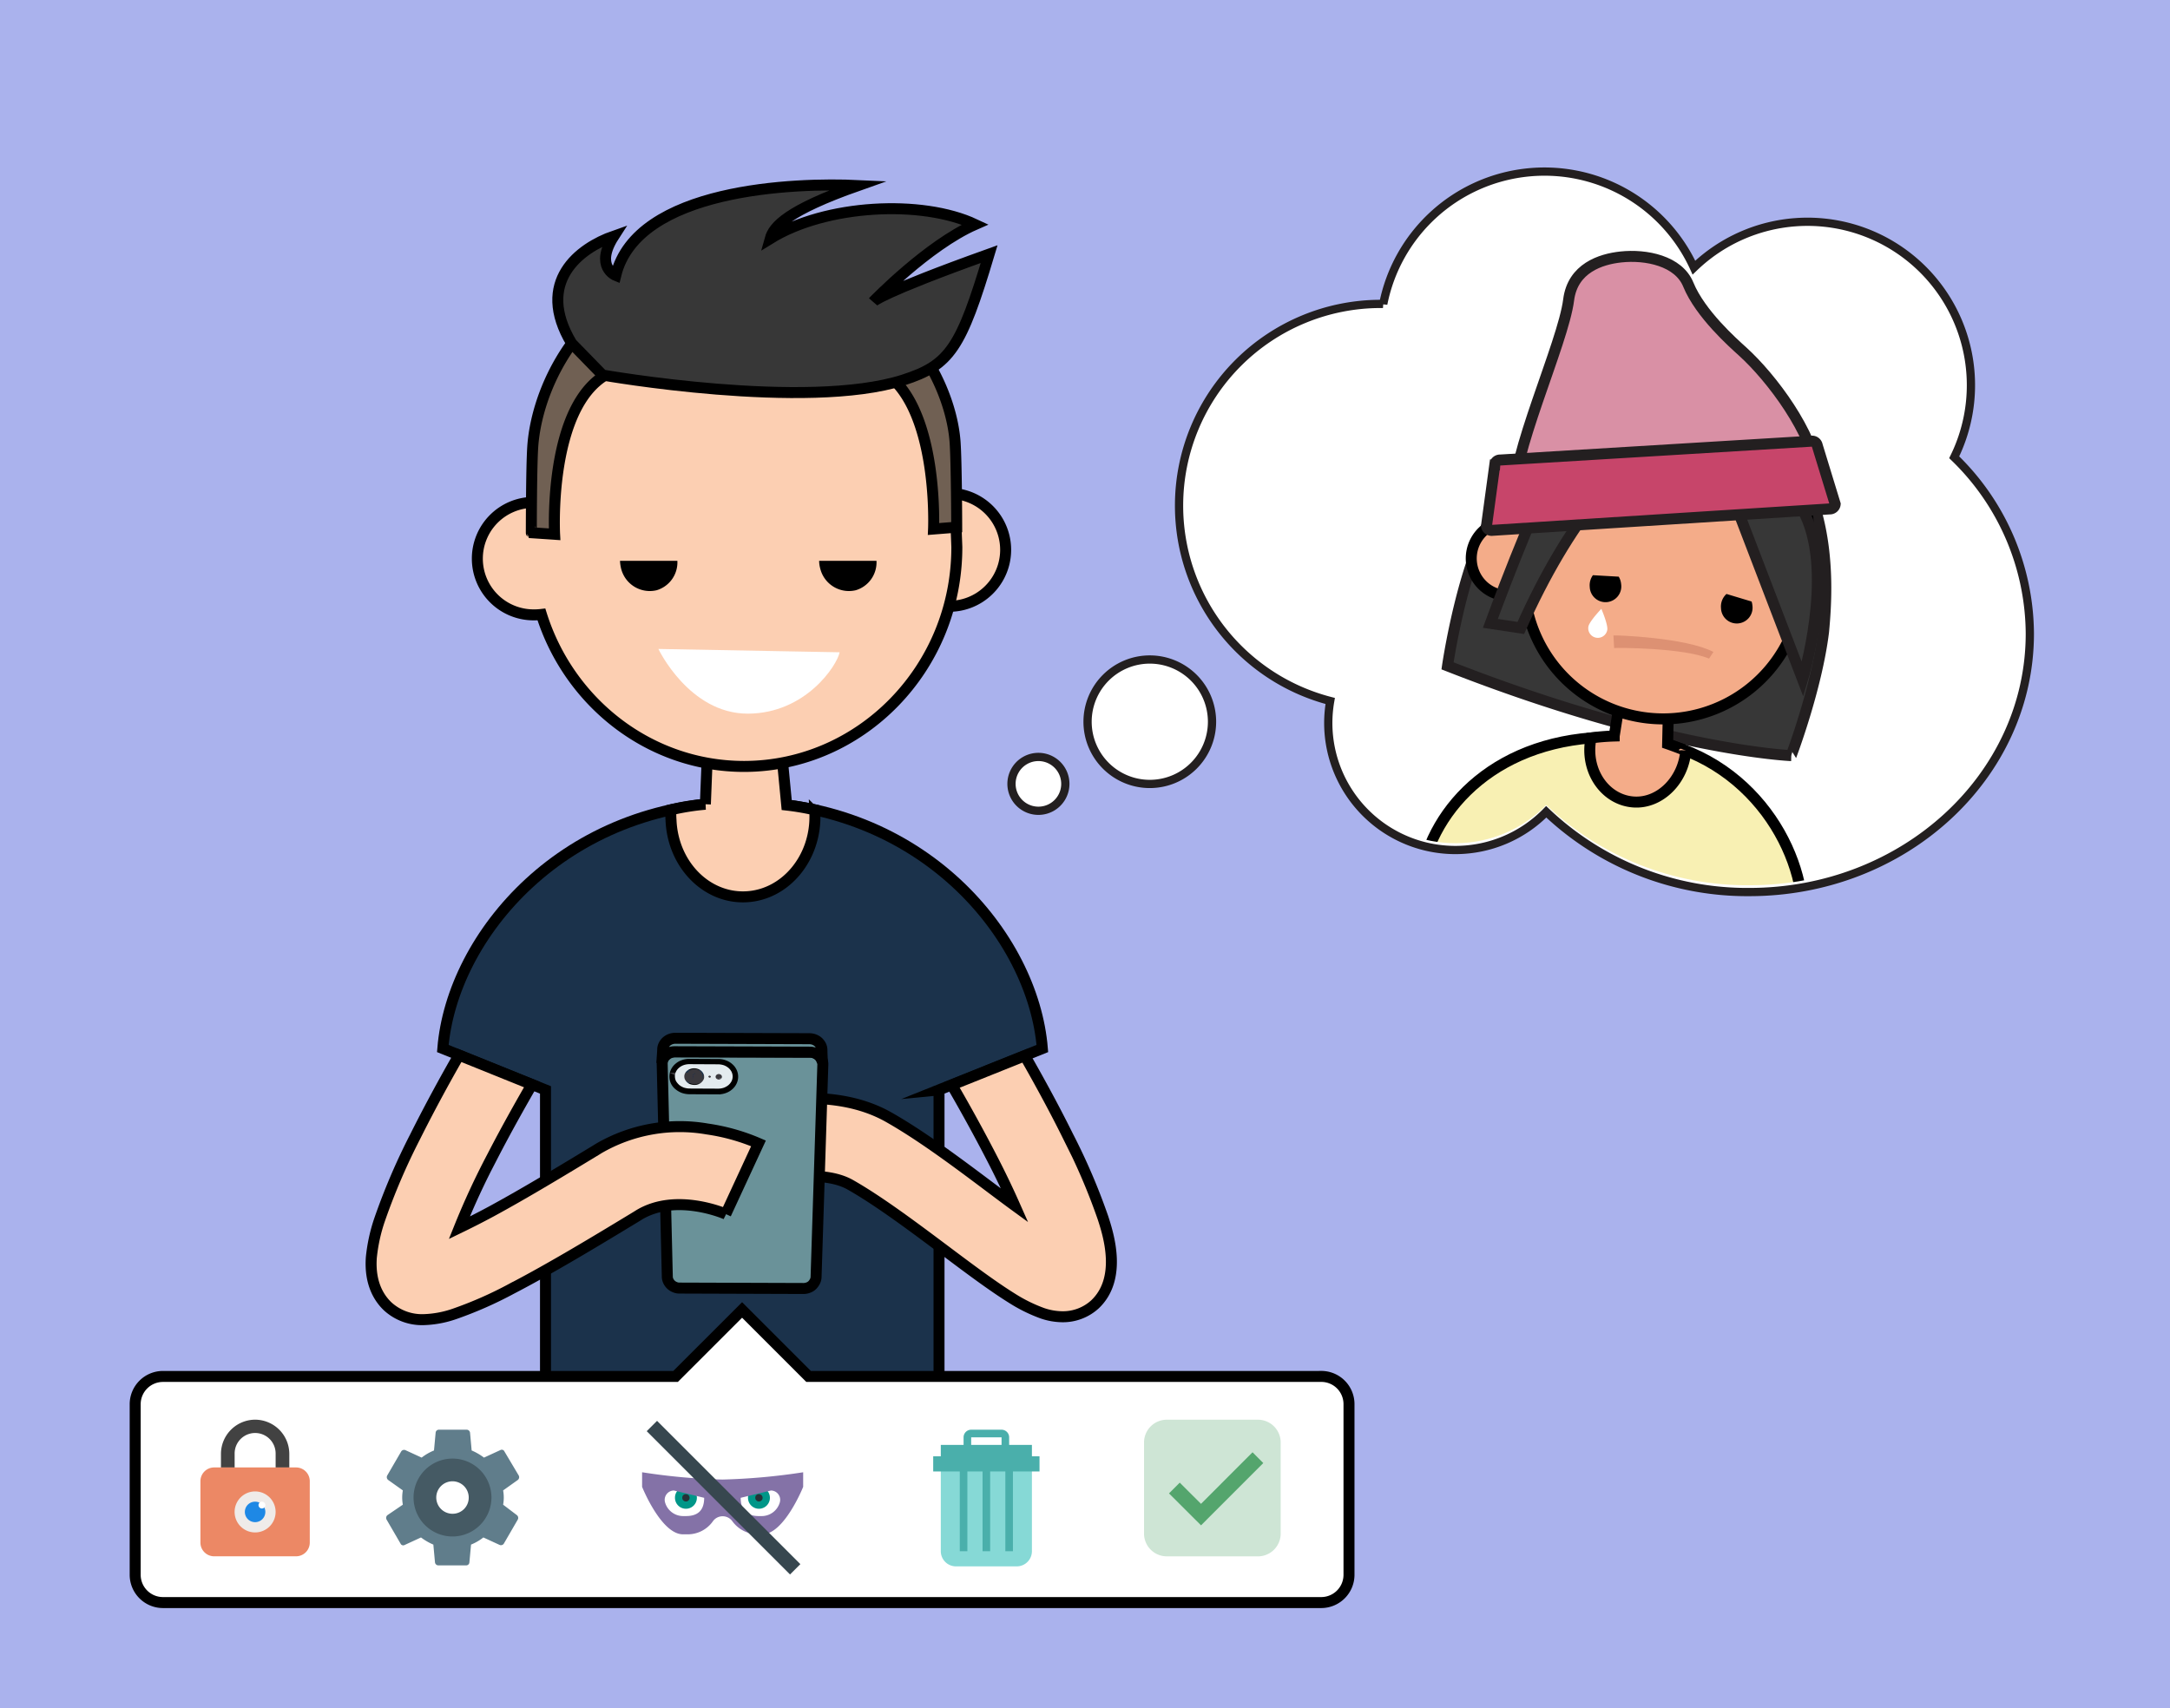 <svg xmlns="http://www.w3.org/2000/svg" xmlns:xlink="http://www.w3.org/1999/xlink" width="395" height="311" viewBox="0 0 395 311">
  <rect x="0" y="0" width="395" height="311" fill="#808080" stroke="none"/>
  <defs>
    <clipPath id="clip-path">
      <path id="Path_153240" data-name="Path 153240" d="M2022,1327.98a36.72,36.72,0,0,1,36.718-36.719c.152,0,.3,0,.454.012a29.914,29.914,0,0,1,56.552-6.617,29.756,29.756,0,0,1,47.374,34.527,44.944,44.944,0,0,1,13.768,32.113c0,25.977-22.861,47.037-51.062,47.037a53.059,53.059,0,0,1-36.968-14.609,23.136,23.136,0,0,1-39.674-16.176,23.466,23.466,0,0,1,.351-4A36.731,36.731,0,0,1,2022,1327.98Z" transform="translate(-2021.997 -1267.169)" fill="#fff" stroke="#231f20" stroke-miterlimit="10" stroke-width="1.5"/>
    </clipPath>
    <clipPath id="clip-Someone_is_being_mean_to_me_online_2">
      <rect width="395" height="311"/>
    </clipPath>
  </defs>
  <g id="Someone_is_being_mean_to_me_online_2" data-name="Someone is being mean to me online 2" clip-path="url(#clip-Someone_is_being_mean_to_me_online_2)">
    <rect width="395" height="311" fill="#fff"/>
    <rect id="Rectangle_13541" data-name="Rectangle 13541" width="395" height="311" fill="#aab2ed"/>
    <path id="Path_100432" data-name="Path 100432" d="M1346.708,253.953l18.842-7.541c-1.664-20.581-22.043-44.849-54.5-44.849-32.487,0-52.967,24.262-54.631,44.849l18.689,7.541V308.43h71.632V253.95Z" transform="translate(-1175.813 -55.529)" fill="#1b324b" stroke="#000" stroke-miterlimit="10" stroke-width="2"/>
    <path id="Path_100433" data-name="Path 100433" d="M1323.563,203.153a46,46,0,0,0-5.145-.882l-1.186-12.335-13.115-.478-.505,12.662a43.072,43.072,0,0,0-6.279,1.008,15.888,15.888,0,0,0,.025,1.892c.334,8.046,6.433,14.3,13.671,13.948s12.836-7.189,12.515-15.235A2.317,2.317,0,0,0,1323.563,203.153Z" transform="translate(-1175.215 -55.706)" fill="#fccfb2" stroke="#000" stroke-miterlimit="10" stroke-width="2"/>
    <path id="Path_100434" data-name="Path 100434" d="M1357.687,156.448a10.281,10.281,0,1,1,0-.019Z" transform="translate(-1174.631 -56.34)" fill="#fccfb2" stroke="#000" stroke-miterlimit="10" stroke-width="2"/>
    <path id="Path_100435" data-name="Path 100435" d="M1349.469,145.615c-.026-22.045-17.027-39.9-38.313-39.876s-38.263,17.908-38.263,39.952l-.126,2.7a10.239,10.239,0,1,0,.2,20.477,10.9,10.9,0,0,0,1.311-.076c5.045,16.067,19.724,27.669,36.9,27.669,21.288-.025,38.741-17.907,38.716-39.952Z" transform="translate(-1175.723 -56.931)" fill="#fccfb2" stroke="#000" stroke-miterlimit="10" stroke-width="2"/>
    <path id="Path_100436" data-name="Path 100436" d="M1272.55,138.378c.779-12.184,10.7-33.218,37.784-34.455,27.013.932,38.187,21.288,39.094,33.446.278,3.909.3,15.561.3,15.561l-4.213.334s1.588-35.841-19.975-29.661c-4.792,1.391-10.591,2.775-14.982,2.85a54.515,54.515,0,0,1-14.3-2.092c-21.641-5.977-19.725,29.863-19.725,29.863l-4.236-.278S1272.3,142.286,1272.55,138.378Z" transform="translate(-1175.581 -56.957)" fill="#706053" stroke="#000" stroke-miterlimit="10" stroke-width="2"/>
    <path id="Path_100437" data-name="Path 100437" d="M1279.568,119.65l5.625,5.776s37.1,6.532,54.731.908c8.526-2.724,10.544-5.9,15.638-22.925-19.92,7.138-21.086,8.651-21.086,8.651s9.861-10.238,18.539-14.047c-9.762-4.589-27.266-3.637-37.3,2.573.606-2.194,3.127-5.12,15.991-9.661-11.375-.534-40.23.429-44.113,16.367,0,0-3.934-1.589-.334-7.167C1281.031,102.3,1272.834,108.428,1279.568,119.65Z" transform="translate(-1175.512 -57.149)" fill="#373737" stroke="#000" stroke-miterlimit="10" stroke-width="2"/>
    <path id="Path_100438" data-name="Path 100438" d="M1328.084,174.68l-32.99-.606s5.6,11.779,16.269,11.779C1321.905,185.828,1327.632,177.05,1328.084,174.68Z" transform="translate(-1175.248 -55.931)" fill="#fff"/>
    <path id="Path_100439" data-name="Path 100439" d="M1368.408,294.581a11.505,11.505,0,0,1-3.658-.63,28.224,28.224,0,0,1-5.649-2.8c-3.481-2.169-7.694-5.322-12.131-8.652-5.624-4.212-12.006-9-17.222-11.954-4.363-2.472-11.678-1.363-13.417-.908l-3.45-13.745c1.39-.353,13.922-3.254,23.808,2.32,6.029,3.4,12.787,8.474,18.765,12.965,1.285.963,2.75,2.068,4.237,3.152-1.084-2.448-2.471-5.4-4.34-9-2.725-5.272-5.473-10.14-7.113-12.943l13.289-5.323c2.068,3.607,5.069,9,7.87,14.655a113.539,113.539,0,0,1,6.356,14.83c.985,3.026,3.561,11.047-1.464,15.789A8.651,8.651,0,0,1,1368.408,294.581Z" transform="translate(-1174.988 -54.864)" fill="#fccfb2" stroke="#000" stroke-miterlimit="10" stroke-width="2"/>
    <path id="Path_100440" data-name="Path 100440" d="M1304.293,250.664a.092.092,0,0,1,.076.025c.025,0,.05.025.075.05l.051.05c0,.027.025.051.025.077a.092.092,0,0,1-.025.076.056.056,0,0,1-.051.05.092.092,0,0,1-.075.025c-.026,0-.051.025-.076.025h0a.089.089,0,0,1-.075-.025c-.026,0-.051-.025-.076-.025l-.05-.05c0-.024-.026-.05-.026-.076a.1.1,0,0,1,.026-.077.054.054,0,0,1,.05-.05.094.094,0,0,1,.076-.025C1304.243,250.664,1304.269,250.664,1304.293,250.664Z" transform="translate(-1175.117 -54.811)" stroke="#3a383d" stroke-miterlimit="10" stroke-width="2"/>
    <path id="Path_100441" data-name="Path 100441" d="M1305.936,250.34a.759.759,0,0,1,.222.05.4.4,0,0,1,.176.1.66.66,0,0,1,.127.15.482.482,0,0,1,.051.2.608.608,0,0,1-.051.2.66.66,0,0,1-.127.15.615.615,0,0,1-.176.1.539.539,0,0,1-.455,0,.41.41,0,0,1-.175-.1.689.689,0,0,1-.126-.15.469.469,0,0,1-.05-.2.588.588,0,0,1,.05-.2.689.689,0,0,1,.126-.15.652.652,0,0,1,.175-.1A.51.51,0,0,1,1305.936,250.34Zm0,.883a.431.431,0,0,0,.176-.026l.151-.075a.255.255,0,0,0,.1-.126.474.474,0,0,0,0-.3.48.48,0,0,0-.1-.126c-.05-.025-.1-.075-.151-.075a.413.413,0,0,0-.176-.025h0a.406.406,0,0,0-.177.025l-.15.075a.262.262,0,0,0-.1.126.471.471,0,0,0,0,.3.444.444,0,0,0,.1.126c.05.025.1.075.15.075A.38.38,0,0,0,1305.936,251.223Z" transform="translate(-1175.097 -54.816)" fill="#b0b5b7" stroke="#3a383d" stroke-miterlimit="10" stroke-width="2"/>
    <path id="Path_100442" data-name="Path 100442" d="M1322.65,246.414a2.367,2.367,0,0,1,.932.178,2.3,2.3,0,0,1,1.261,1.185,2,2,0,0,1,.175.855l-1.231,38.668a1.83,1.83,0,0,1-.2.833,2.556,2.556,0,0,1-.479.682,1.9,1.9,0,0,1-.706.454,2.359,2.359,0,0,1-.855.177l-22.624-.076a2.02,2.02,0,0,1-.855-.177,2.186,2.186,0,0,1-1.187-1.135,1.9,1.9,0,0,1-.175-.832l-.932-38.665a2.016,2.016,0,0,1,.176-.855,1.937,1.937,0,0,1,.5-.682,2.294,2.294,0,0,1,.757-.479,2.787,2.787,0,0,1,.932-.177Zm-16.672,6.688a2.877,2.877,0,0,0,1.035-.176,2.488,2.488,0,0,0,.833-.48,2.154,2.154,0,0,0,.556-.706,1.922,1.922,0,0,0,0-1.712,2.15,2.15,0,0,0-.556-.705,2.467,2.467,0,0,0-.833-.479,2.67,2.67,0,0,0-1.035-.177l-5.272-.026a2.792,2.792,0,0,0-1.034.178,2.48,2.48,0,0,0-.832.478,2.143,2.143,0,0,0-.556.706,1.961,1.961,0,0,0,.579,2.422,2.993,2.993,0,0,0,.832.478,3.3,3.3,0,0,0,1.035.177l5.243.026Z" transform="translate(-1175.238 -54.874)" fill="#6a9299" stroke="#000" stroke-miterlimit="10" stroke-width="2"/>
    <path id="Path_100443" data-name="Path 100443" d="M1305.938,250.465h0a.384.384,0,0,1,.176.025l.151.076a.255.255,0,0,1,.1.126.324.324,0,0,1,.025.151c0,.05-.025.1-.025.15a.436.436,0,0,1-.1.127l-.151.076a.371.371,0,0,1-.176.024h0a.434.434,0,0,1-.177-.024l-.15-.076a.244.244,0,0,1-.1-.127.316.316,0,0,1-.026-.15c0-.05.026-.1.026-.151a.448.448,0,0,1,.1-.126l.15-.076A.387.387,0,0,1,1305.938,250.465Z" transform="translate(-1175.096 -54.814)" fill="#fff" stroke="#3a383d" stroke-miterlimit="10" stroke-width="2"/>
    <path id="Path_100444" data-name="Path 100444" d="M1301.587,250.44h0a.363.363,0,0,1,.177.025l.151.076a.242.242,0,0,1,.1.126.456.456,0,0,1,0,.3.434.434,0,0,1-.1.127l-.151.076a.388.388,0,0,1-.177.025.43.43,0,0,1-.176-.025l-.151-.076a.255.255,0,0,1-.1-.127.467.467,0,0,1,0-.3.418.418,0,0,1,.1-.126.846.846,0,0,1,.151-.076C1301.463,250.465,1301.512,250.44,1301.587,250.44Z" transform="translate(-1175.159 -54.815)" fill="#252e4c" stroke="#3a383d" stroke-miterlimit="10" stroke-width="2"/>
    <path id="Path_100447" data-name="Path 100447" d="M1305.946,248.6a3.552,3.552,0,0,1,1.035.178,3.015,3.015,0,0,1,.833.479,2.441,2.441,0,0,1,.556.706,2.034,2.034,0,0,1,.2.855,1.964,1.964,0,0,1-.2.856,2.45,2.45,0,0,1-.556.705,3.018,3.018,0,0,1-.833.48,3.255,3.255,0,0,1-1.01.176l-5.27-.025a3.584,3.584,0,0,1-1.035-.177,3.019,3.019,0,0,1-.833-.48,3.127,3.127,0,0,1-.579-.705,2.044,2.044,0,0,1-.2-.856,1.952,1.952,0,0,1,.2-.855,2.15,2.15,0,0,1,.556-.707,2.683,2.683,0,0,1,.833-.48,3.247,3.247,0,0,1,1.008-.177Zm-4.313,3.758a1.9,1.9,0,0,0,.681-.126,1.533,1.533,0,0,0,.557-.334,1.769,1.769,0,0,0,.378-.479.937.937,0,0,0,.125-.58,1.159,1.159,0,0,0-.152-.579,1.746,1.746,0,0,0-.378-.479,1.81,1.81,0,0,0-.579-.327,2.037,2.037,0,0,0-1.412,0,1.645,1.645,0,0,0-.58.327,1.418,1.418,0,0,0-.378.479,1.148,1.148,0,0,0-.125.579,1.175,1.175,0,0,0,.15.58,1.733,1.733,0,0,0,.378.479,1.827,1.827,0,0,0,.579.334,2.773,2.773,0,0,0,.761.126Zm4.414-.984a.732.732,0,0,0,.222-.051.4.4,0,0,0,.176-.1.671.671,0,0,0,.126-.151.458.458,0,0,0,.05-.2.6.6,0,0,0-.05-.2.37.37,0,0,0-.126-.153.691.691,0,0,0-.176-.1.537.537,0,0,0-.453,0,.413.413,0,0,0-.178.1.671.671,0,0,0-.125.153.483.483,0,0,0-.051.2.568.568,0,0,0,.051.2.377.377,0,0,0,.125.151.641.641,0,0,0,.178.1A.494.494,0,0,0,1306.046,251.374Zm-1.669-.334a.09.09,0,0,0,.075-.026c.026,0,.051-.025.076-.025l.05-.05c0-.025.026-.05.026-.076a.093.093,0,0,0-.026-.076.054.054,0,0,0-.05-.05c-.025-.025-.05-.025-.076-.05-.025,0-.05-.025-.075-.025a.1.1,0,0,0-.076.025c-.026,0-.05.025-.075.025l-.051.05c0,.026-.026.051-.026.076a.094.094,0,0,0,.026.077.054.054,0,0,0,.051.05.089.089,0,0,0,.075.024C1304.326,251.015,1304.351,251.041,1304.377,251.041Z" transform="translate(-1175.205 -54.842)" fill="#e4ebef"/>
    <path id="Path_100448" data-name="Path 100448" d="M1324.853,246.046a1.838,1.838,0,0,0-.2-.809,2.556,2.556,0,0,0-.505-.655,2.353,2.353,0,0,0-.733-.428,2.613,2.613,0,0,0-.883-.15l-24.34-.076a2.587,2.587,0,0,0-.882.152,2.354,2.354,0,0,0-.733.428,2.17,2.17,0,0,0-.505.655,1.739,1.739,0,0,0-.2.808c-.05,1.086-.1,1.363-.151,2.448a1.818,1.818,0,0,1,.2-.808,2.164,2.164,0,0,1,.505-.655,2.327,2.327,0,0,1,.73-.429,2.617,2.617,0,0,1,.883-.15l24.567.076a2.52,2.52,0,0,1,.883.15,2.349,2.349,0,0,1,.731.428,2.169,2.169,0,0,1,.505.656,1.81,1.81,0,0,1,.2.808C1324.917,247.408,1324.871,247.13,1324.853,246.046Z" transform="translate(-1175.239 -54.91)" fill="#689299" stroke="#000" stroke-miterlimit="10" stroke-width="2"/>
    <path id="Path_100449" data-name="Path 100449" d="M1253.1,295.109a9.253,9.253,0,0,1-6.533-2.421c-1.537-1.463-3.3-4.162-2.976-8.854a30.652,30.652,0,0,1,1.538-7.011,116.8,116.8,0,0,1,6.407-14.956c2.875-5.751,5.927-11.276,8.023-14.907l13.264,5.349c-1.64,2.85-4.463,7.79-7.233,13.165a138.551,138.551,0,0,0-5.977,12.91c1.563-.757,3.481-1.712,5.827-2.976,6.232-3.381,13.342-7.694,19.04-11.149l.479-.3a29.328,29.328,0,0,1,19.775-3.561,36.842,36.842,0,0,1,9.332,2.623l-5.953,12.863.051.025c-.1-.05-9.081-3.984-15.866.15l-.48.3c-6.86,4.161-15.386,9.331-22.677,13.115a71.3,71.3,0,0,1-10.333,4.563A18.669,18.669,0,0,1,1253.1,295.109Z" transform="translate(-1176.001 -54.866)" fill="#fccfb2" stroke="#000" stroke-miterlimit="10" stroke-width="2"/>
    <path id="Path_100450" data-name="Path 100450" d="M1288.409,159.677a5.378,5.378,0,0,0,6.482,3.935,5.294,5.294,0,0,0,3.758-5.349h-10.442A7.009,7.009,0,0,0,1288.409,159.677Z" transform="translate(-1175.349 -56.163)"/>
    <path id="Path_100451" data-name="Path 100451" d="M1324.132,159.677a5.378,5.378,0,0,0,6.482,3.935,5.3,5.3,0,0,0,3.758-5.349H1323.93A5.646,5.646,0,0,0,1324.132,159.677Z" transform="translate(-1174.826 -56.163)"/>
    <path id="Path_100452" data-name="Path 100452" d="M1417.129,304.78h-93.323L1311.7,292.675l-12.106,12.105h-93.322a5.062,5.062,0,0,0-5.045,5.045V340.9a5.06,5.06,0,0,0,5.045,5.046h210.858a5.059,5.059,0,0,0,5.045-5.045v-31.08a5.043,5.043,0,0,0-5.042-5.045Z" transform="translate(-1176.62 -54.197)" fill="#fff" stroke="#000" stroke-miterlimit="10" stroke-width="2"/>
    <g id="Group_20339" data-name="Group 20339">
      <path id="Path_100453" data-name="Path 100453" d="M1267.545,327.814a7.266,7.266,0,0,0,0-2.6l2.659-1.892a.644.644,0,0,0,.178-.827l-2.6-4.373a.533.533,0,0,0-.705-.27h0c-.021.01-.042.02-.062.032l-2.953,1.359a10.59,10.59,0,0,0-2.246-1.3l-.294-3.246a.627.627,0,0,0-.59-.536h-5.08a.584.584,0,0,0-.591.536l-.3,3.246a9.332,9.332,0,0,0-2.247,1.3l-2.954-1.358a.623.623,0,0,0-.768.236l-2.541,4.371a.642.642,0,0,0,.179.827l2.661,1.892a7.266,7.266,0,0,0,0,2.6l-2.782,1.891a.643.643,0,0,0-.177.827l2.542,4.373a.534.534,0,0,0,.706.268h0a.526.526,0,0,0,.062-.032l2.955-1.359a10.569,10.569,0,0,0,2.246,1.3l.3,3.251a.628.628,0,0,0,.59.534h5.082a.583.583,0,0,0,.59-.534l.3-3.251a9.285,9.285,0,0,0,2.245-1.3l2.956,1.359a.623.623,0,0,0,.767-.235l2.536-4.373a.643.643,0,0,0-.177-.827Zm-9.217,4.608a5.908,5.908,0,1,1,5.908-5.908h0a5.927,5.927,0,0,1-5.907,5.908Z" transform="translate(-1175.962 -53.883)" fill="#607d8b"/>
      <path id="Path_100454" data-name="Path 100454" d="M1258.257,319.345a7.09,7.09,0,1,0,7.09,7.09,7.089,7.089,0,0,0-7.09-7.09Zm0,10.044a2.955,2.955,0,1,1,2.955-2.956h0a2.927,2.927,0,0,1-2.894,2.956Z" transform="translate(-1175.89 -53.807)" fill="#455a64"/>
      <path id="Path_100455" data-name="Path 100455" d="M1345.758,318.931v17.277a2.765,2.765,0,0,0,2.765,2.765h11.057a2.765,2.765,0,0,0,2.765-2.765V318.931Z" transform="translate(-1174.507 -53.813)" fill="#86d9d6"/>
      <path id="Rectangle_14233" data-name="Rectangle 14233" d="M0,0H1.382V15.9H0Z" transform="translate(178.854 266.501)" fill="#4aafab"/>
      <path id="Rectangle_14234" data-name="Rectangle 14234" d="M0,0H1.382V15.9H0Z" transform="translate(183 266.501)" fill="#4aafab"/>
      <path id="Rectangle_14235" data-name="Rectangle 14235" d="M0,0H1.382V15.9H0Z" transform="translate(174.707 266.501)" fill="#4aafab"/>
      <path id="Rectangle_14236" data-name="Rectangle 14236" d="M0,0H16.586V2.764H0Z" transform="translate(171.251 263.046)" fill="#4aafab"/>
      <path id="Rectangle_14237" data-name="Rectangle 14237" d="M0,0H19.351V2.764H0Z" transform="translate(169.869 265.119)" fill="#4aafab"/>
      <path id="Path_100456" data-name="Path 100456" d="M1351.228,318.311v-2.764h5.53v2.764h1.382v-2.764a1.384,1.384,0,0,0-1.382-1.383h-5.53a1.384,1.384,0,0,0-1.383,1.383v2.764Z" transform="translate(-1174.447 -53.883)" fill="#4aafab"/>
      <path id="Path_100457" data-name="Path 100457" d="M1402.947,337.243h-16.582a4.145,4.145,0,0,1-4.145-4.146h0V316.515a4.145,4.145,0,0,1,4.144-4.146h16.583a4.145,4.145,0,0,1,4.146,4.145h0V333.1a4.146,4.146,0,0,1-4.146,4.148h0Z" transform="translate(-1173.974 -53.909)" fill="#cee5d5"/>
      <path id="Path_100458" data-name="Path 100458" d="M1401.906,318.213l-9.38,9.388-3.872-3.862L1386.7,325.7l5.829,5.814,11.331-11.339Z" transform="translate(-1173.908 -53.824)" fill="#54a56d"/>
      <path id="Path_100459" data-name="Path 100459" d="M1313.355,324.416a1.994,1.994,0,1,1-1.994,1.995h0a1.96,1.96,0,0,1,1.922-1.995Zm-15.287,1.995a1.994,1.994,0,1,0,1.994-1.995h0a1.96,1.96,0,0,0-1.994,1.924c0,.023,0,.048,0,.071Z" transform="translate(-1175.204 -53.733)" fill="#009688"/>
      <path id="Path_100460" data-name="Path 100460" d="M1306.795,323.126a111.6,111.6,0,0,1-14.625-1.329v2.658s3.457,8.642,7.445,8.642h.8a5.612,5.612,0,0,0,4.653-2.392h0a2.179,2.179,0,0,1,3.043-.48,2.2,2.2,0,0,1,.48.48h0a5.786,5.786,0,0,0,4.653,2.392h.8c3.989,0,7.445-8.642,7.445-8.642V321.8A114.561,114.561,0,0,1,1306.795,323.126Zm-3.325,3.324c0,2.392-1.263,3.323-3.323,3.323h-.4a3.43,3.43,0,0,1-3.39-2.459,1.7,1.7,0,0,1,1.123-2.12,1.724,1.724,0,0,1,.472-.075Zm13.76.864a3.433,3.433,0,0,1-3.39,2.46h-.4c-2.06,0-3.323-.929-3.323-3.324l5.518-1.33a1.7,1.7,0,0,1,1.669,1.723,1.716,1.716,0,0,1-.074.47Z" transform="translate(-1175.29 -53.771)" fill="#8472a7"/>
      <path id="Rectangle_14238" data-name="Rectangle 14238" d="M0,0H2.66V36.892H0Z" transform="translate(117.721 260.548) rotate(-45)" fill="#37474f"/>
      <path id="Path_100461" data-name="Path 100461" d="M1313.335,325.727a.668.668,0,1,1-.668.668.628.628,0,0,1,.585-.668h0C1313.283,325.726,1313.309,325.726,1313.335,325.727Zm-13.959.668a.668.668,0,1,0,.668-.668.629.629,0,0,0-.668.585v0c0,.025,0,.05,0,.075Z" transform="translate(-1175.185 -53.714)" fill="#263238"/>
      <path id="Path_100462" data-name="Path 100462" d="M1222.836,312.364a6.238,6.238,0,0,0-6.22,6.219v2.489h2.489v-2.489a3.732,3.732,0,0,1,7.463-.126v2.615h2.489v-2.489A6.239,6.239,0,0,0,1222.836,312.364Z" transform="translate(-1176.395 -53.909)" fill="#424242"/>
      <path id="Path_100463" data-name="Path 100463" d="M1230.347,337.112h-14.926a2.5,2.5,0,0,1-2.488-2.488v-11.2a2.5,2.5,0,0,1,2.488-2.489h14.927a2.5,2.5,0,0,1,2.489,2.489v11.2A2.5,2.5,0,0,1,1230.347,337.112Z" transform="translate(-1176.449 -53.784)" fill="#ec8865"/>
      <path id="Ellipse_1837" data-name="Ellipse 1837" d="M3.733,0A3.733,3.733,0,1,1,0,3.733,3.733,3.733,0,0,1,3.733,0Z" transform="translate(42.704 271.516)" fill="#efebe9"/>
      <path id="Ellipse_1838" data-name="Ellipse 1838" d="M1.865,0A1.865,1.865,0,1,1,0,1.865,1.865,1.865,0,0,1,1.865,0Z" transform="translate(44.57 273.382)" fill="#1e88e5"/>
      <path id="Ellipse_1839" data-name="Ellipse 1839" d="M.621,0A.621.621,0,1,1,0,.621.621.621,0,0,1,.621,0Z" transform="translate(47.058 273.382)" fill="#fff"/>
    </g>
    <g id="Group_20338" data-name="Group 20338">
      <path id="Path_153240-2" data-name="Path 153240" d="M2022,1327.98a36.72,36.72,0,0,1,36.718-36.719c.152,0,.3,0,.454.012a29.914,29.914,0,0,1,56.552-6.617,29.756,29.756,0,0,1,47.374,34.527,44.944,44.944,0,0,1,13.768,32.113c0,25.977-22.861,47.037-51.062,47.037a53.059,53.059,0,0,1-36.968-14.609,23.136,23.136,0,0,1-39.674-16.176,23.466,23.466,0,0,1,.351-4A36.731,36.731,0,0,1,2022,1327.98Z" transform="translate(-1807.38 -1235.935)" fill="#fff" stroke="#231f20" stroke-miterlimit="10" stroke-width="1.5"/>
      <path id="Path_153241" data-name="Path 153241" d="M2170.823,1365.032A11.327,11.327,0,1,1,2159.5,1353.7h0A11.328,11.328,0,0,1,2170.823,1365.032Z" transform="translate(-1950.201 -1233.635)" fill="#fff" stroke="#231f20" stroke-miterlimit="10" stroke-width="1.5"/>
      <path id="Path_153242" data-name="Path 153242" d="M2181.386,1374.155a4.9,4.9,0,1,1,0-.006Z" transform="translate(-1987.466 -1231.448)" fill="#fff" stroke="#231f20" stroke-miterlimit="10" stroke-width="1.5"/>
      <g id="Mask_Group_25" data-name="Mask Group 25" transform="translate(214.617 30)" clip-path="url(#clip-path)">
        <path id="Path_152954" data-name="Path 152954" d="M1505.2,169.861c.886-9.383,2.375-34.647-20.4-42.273l.014-.054s-.217-.068-.349-.107c-.521-.151-1.014-.28-1.524-.405s-.973-.262-1.5-.385a2.406,2.406,0,0,0-.3-.062l-.014.05c-23.866-4.591-34.721,18.254-38.539,26.877-3.962,9.639-5.837,22.573-5.837,22.573,39.306,15.431,62.55,16.344,62.55,16.344S1503.936,180.206,1505.2,169.861Z" transform="translate(-1387.878 -84.859)" fill="#373737" stroke="#231f20" stroke-miterlimit="10" stroke-width="2"/>
        <path id="Path_154478" data-name="Path 154478" d="M1502.51,298.783l-7.644-5.368c.018-.026,3.367-5,2.081-9.753-.1-.369-.247-.9-.435-1.56-1.7-6.024-6.212-22.025-7.72-36.8a107.686,107.686,0,0,1,.942-27.329l9.184,1.69-4.592-.845,4.593.842a99.917,99.917,0,0,0-.837,24.7c1.425,13.967,5.779,29.4,7.417,35.212.2.706.357,1.264.463,1.655C1508.4,290.246,1502.751,298.439,1502.51,298.783Z" transform="translate(-1387.583 -84.334)" fill="#f4ac89"/>
        <path id="Path_154479" data-name="Path 154479" d="M1490.5,223.584l10.895-4.33c-1.111-13.7-13.06-30.56-34.687-30.56-20.571,0-32.709,12.621-34.8,25.646l12.789,6.911s-2.617,20.575-2.846,28.1c-.29,9.494,1.022,37.975,1.022,37.975H1490.5s-2.491-28.017-2.491-37.356C1488.01,243.373,1490.5,223.584,1490.5,223.584Z" transform="translate(-1387.905 -84.501)" fill="#f8f0b3" stroke="#000" stroke-miterlimit="10" stroke-width="2"/>
        <path id="Path_154480" data-name="Path 154480" d="M1438.025,299.475l-6.984-6.2c.02-.024,3.913-4.587,3.175-9.456-.065-.434-.192-1.163-.351-2.086-1.071-6.188-3.579-20.679-3.422-34.472.068-5.944,4.562-26.9,5.473-30.918l8.6,4.649c-1.511,6.8-4.327,20.656-4.738,26.374-.147,12.937,2.259,26.837,3.286,32.774.176,1.015.3,1.748.383,2.279C1444.851,291.663,1438.3,299.16,1438.025,299.475Z" transform="translate(-1387.914 -84.344)" fill="#f4ac89"/>
        <path id="Path_154481" data-name="Path 154481" d="M1476.668,189.966l.183-8.251-8.63-1.225-1.278,8.052a40.046,40.046,0,0,0-4.224.349,12.065,12.065,0,0,0-.19,1.372c-.418,5.354,3.141,9.96,7.949,10.288s9.076-4,9.494-9.352C1479.972,191.2,1478.136,190.47,1476.668,189.966Z" transform="translate(-1387.73 -84.548)" fill="#f4ac89" stroke="#000" stroke-miterlimit="10" stroke-width="2"/>
        <path id="Path_154482" data-name="Path 154482" d="M1501.121,163.218a25.344,25.344,0,0,1-28.01,22.361h0a25.344,25.344,0,0,1-22.361-28.011l1.054-9.392a25.345,25.345,0,0,1,28.01-22.361h0a25.343,25.343,0,0,1,22.361,28.011Z" transform="translate(-1387.798 -84.861)" fill="#f4ac89" stroke="#000" stroke-miterlimit="10" stroke-width="2"/>
        <path id="Path_154483" data-name="Path 154483" d="M1454.6,157.165a6.8,6.8,0,1,1-6-7.532A6.808,6.808,0,0,1,1454.6,157.165Z" transform="translate(-1387.853 -84.725)" fill="#f4ac89" stroke="#000" stroke-miterlimit="10" stroke-width="2"/>
        <path id="Path_154484" data-name="Path 154484" d="M1484.177,174.506c-4.664-2-17.028-2-17.27-1.918l-.125-2.292c.275-.094,13.254.377,18.2,3Z" transform="translate(-1387.706 -84.607)" fill="#dd9173"/>
        <path id="Path_154485" data-name="Path 154485" d="M1486.249,165.37a2.873,2.873,0,1,0,5.712-.521,3.3,3.3,0,0,0-.144-.693l-4.571-1.377A3.079,3.079,0,0,0,1486.249,165.37Z" transform="translate(-1387.595 -84.649)"/>
        <path id="Path_154486" data-name="Path 154486" d="M1462.491,161.51a2.873,2.873,0,1,0,5.712-.52,3.154,3.154,0,0,0-.435-1.337l-4.7-.27A3.12,3.12,0,0,0,1462.491,161.51Z" transform="translate(-1387.731 -84.669)"/>
        <path id="Path_152958" data-name="Path 152958" d="M1450.045,169.187l-5.543-.838s7.59-20.838,13.276-31.55c0,0,6.991-10.349,10.747-11.557,4.851-1.561,19.979,4.034,19.979,4.034S1467.965,128.88,1450.045,169.187Z" transform="translate(-1387.833 -84.865)" fill="#373737" stroke="#231f20" stroke-miterlimit="10" stroke-width="2"/>
        <path id="Path_152959" data-name="Path 152959" d="M1483.762,133.232l17.351,45.27s5.71-18.788.494-29.9C1493.786,131.948,1483.762,133.232,1483.762,133.232Z" transform="translate(-1387.609 -84.818)" fill="#373737" stroke="#231f20" stroke-miterlimit="10" stroke-width="2"/>
        <path id="Path_152960" data-name="Path 152960" d="M1448.845,146.148c-.873-7.755,8.871-28.558,9.883-36.558.735-5.792,5.865-7.421,9.491-7.809,4.608-.5,10.521.7,12.286,5.017,2.187,5.346,8.167,10.63,9.9,12.2,5.3,4.8,12.8,14.847,13.656,22.512Z" transform="translate(-1387.809 -84.998)" fill="#d990a5" stroke="#231f20" stroke-miterlimit="10" stroke-width="2"/>
        <path id="Path_152961" data-name="Path 152961" d="M1507.273,146.57a.959.959,0,0,1-.992.886l-61.406,3.9a.959.959,0,0,1-1.076-.78l1.516-11.136a.958.958,0,0,1,.99-.886l56.626-3.428a.96.96,0,0,1,1.077.78Z" transform="translate(-1387.837 -84.807)" fill="#c7456a" stroke="#231f20" stroke-miterlimit="10" stroke-width="2"/>
        <path id="Path_154534" data-name="Path 154534" d="M.011,3.821a1.744,1.744,0,0,0,3.448-.532C3.312,2.337,1.187,0,1.187,0S-.135,2.869.011,3.821Z" transform="translate(75.75 80.45) rotate(19)" fill="#fff"/>
      </g>
    </g>
  </g>
</svg>
